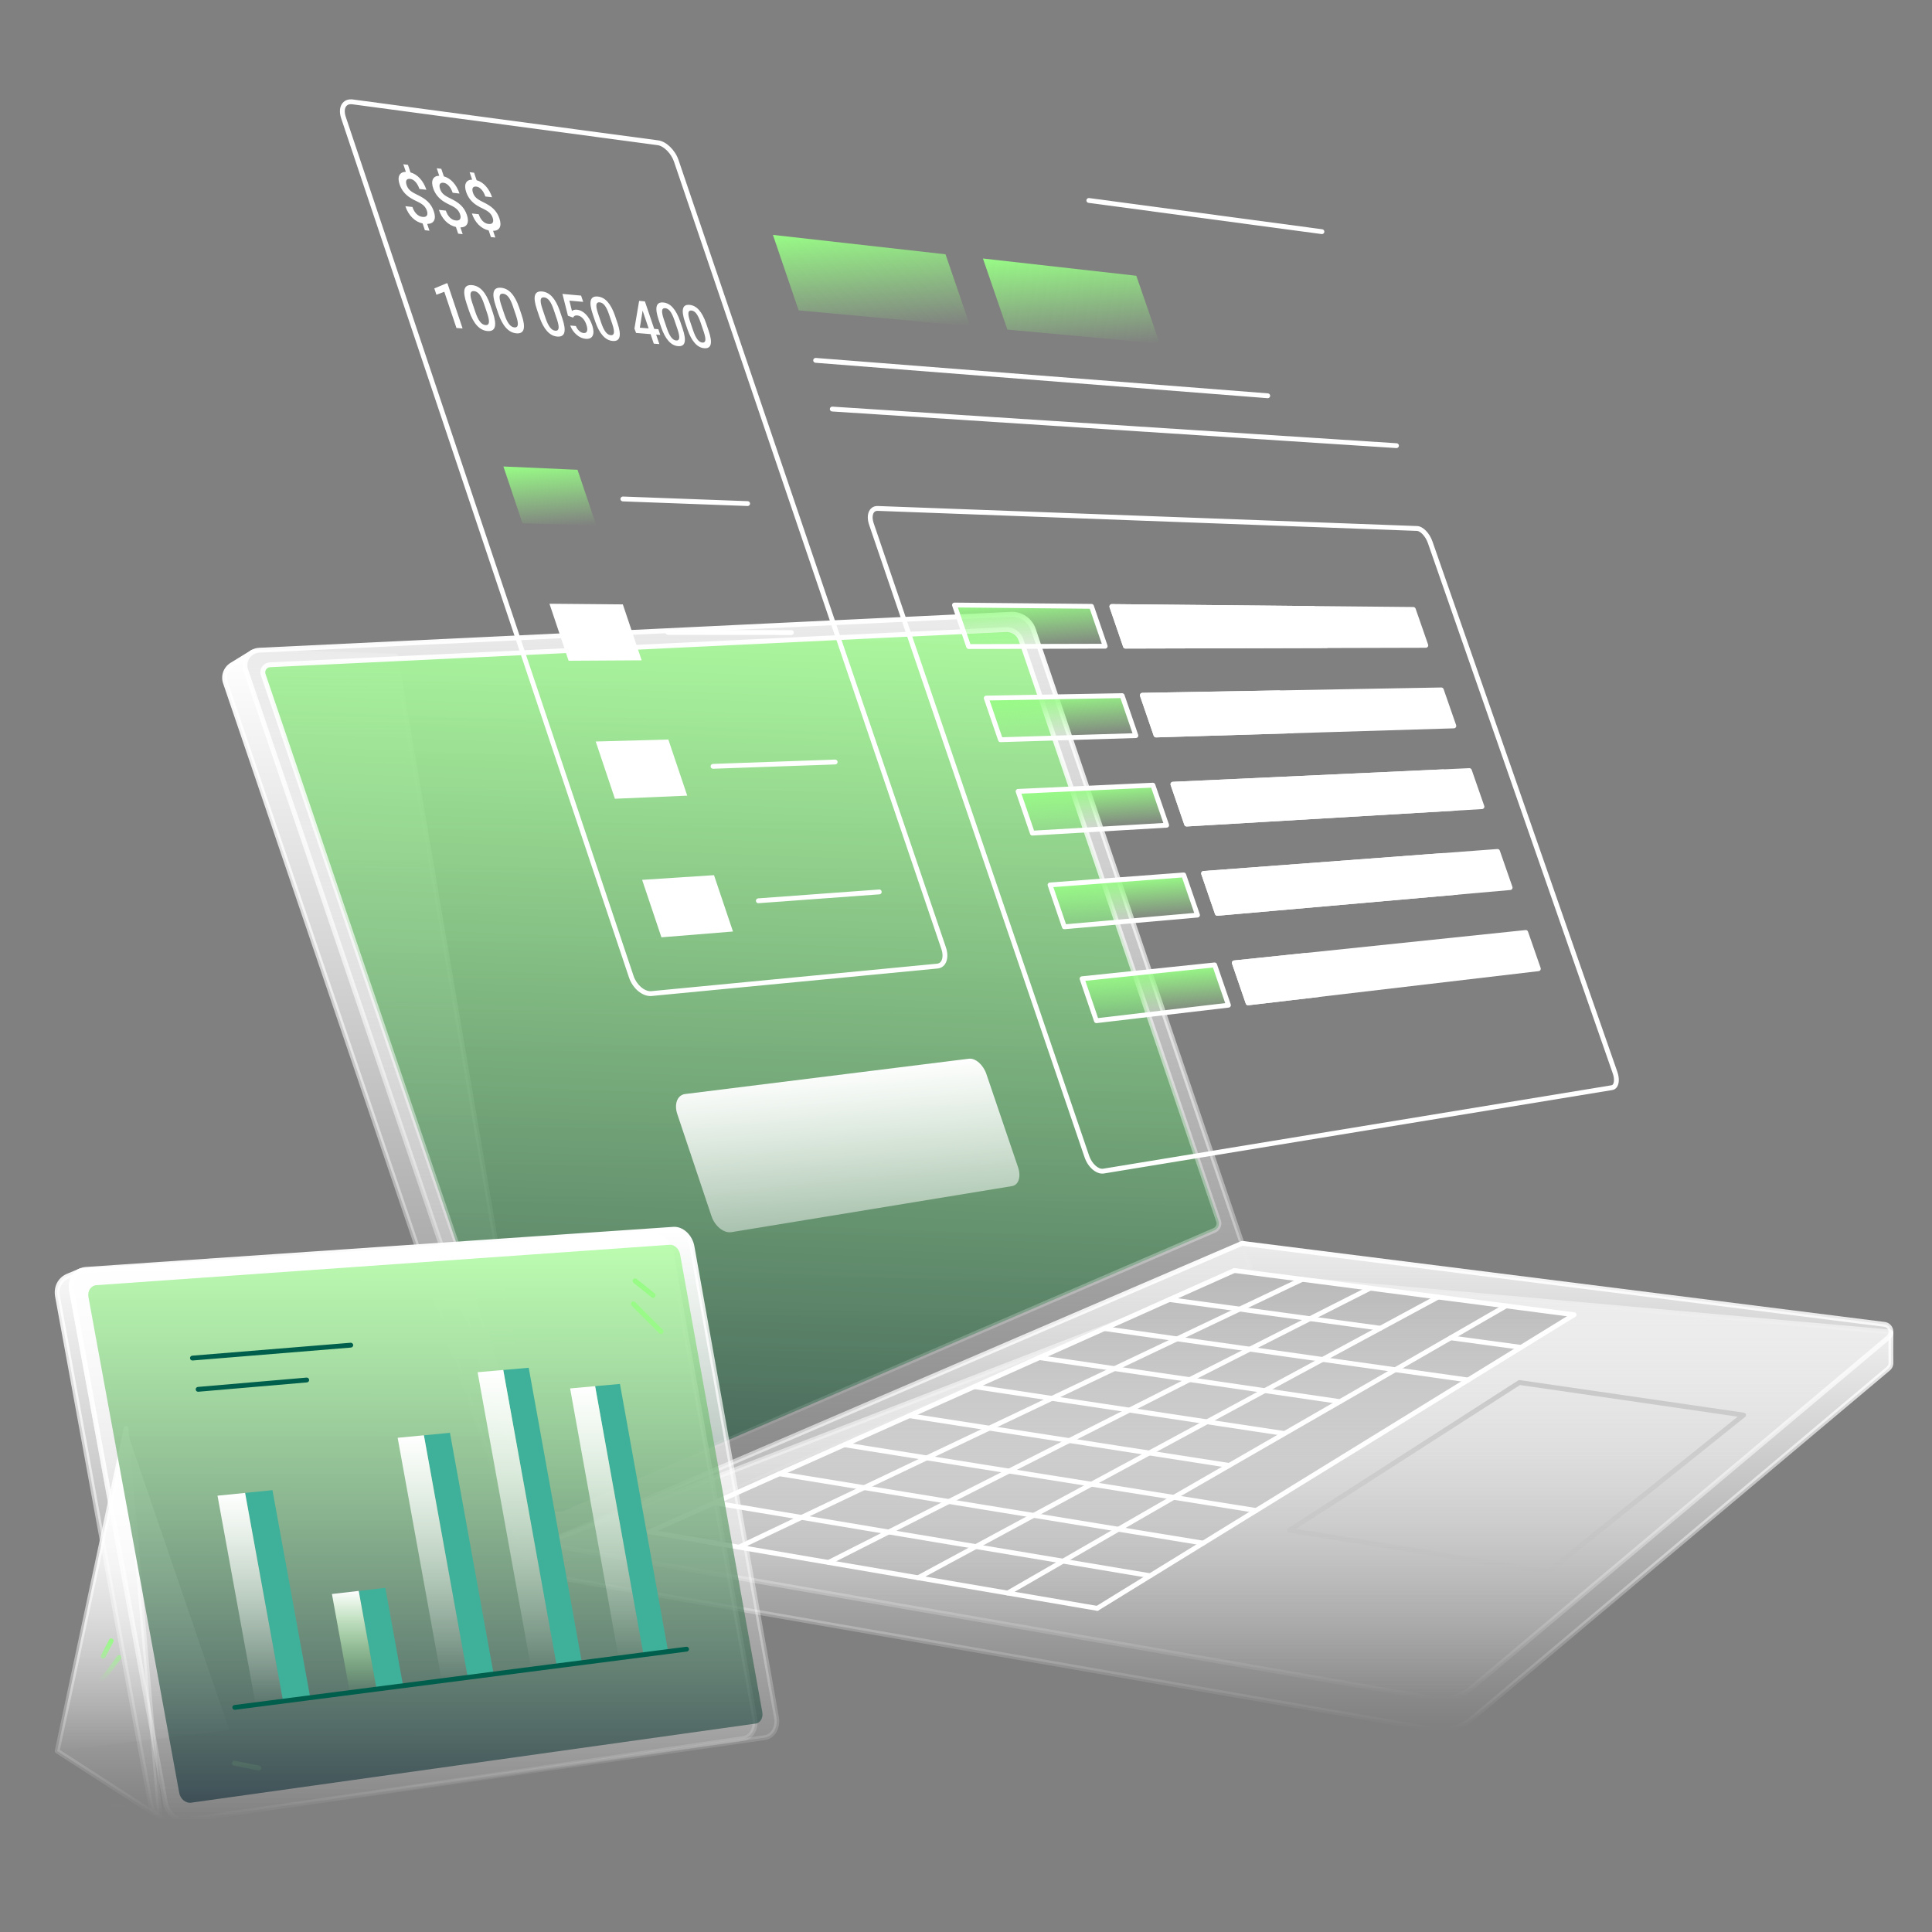 <svg width="500" height="500" viewBox="0 0 500 500" fill="none" xmlns="http://www.w3.org/2000/svg">
<rect x="0" y="0" width="500" height="500" fill="#808080" stroke="none"/>
<g clip-path="url(#clip0_114_2391)">
<path d="M142.863 406.567C141.062 406.663 139.279 406.167 137.784 405.153C136.29 404.14 135.166 402.665 134.584 400.952L58.335 176.67C57.722 174.866 58.498 173 59.975 172.085C60.517 171.748 65.383 168.765 65.383 168.765L102.385 169.757L142.863 406.567Z" fill="url(#paint0_linear_114_2391)"/>
<path d="M142.426 407.205C138.648 407.205 135.224 404.771 133.994 401.155L57.745 176.872C57.411 175.9 57.417 174.843 57.763 173.876C58.109 172.908 58.775 172.088 59.648 171.551C60.191 171.215 65.059 168.23 65.059 168.23C65.16 168.164 65.28 168.132 65.401 168.138L102.403 169.13C102.547 169.134 102.685 169.188 102.795 169.282C102.904 169.377 102.977 169.507 103.001 169.65L143.479 406.46C143.494 406.547 143.49 406.636 143.468 406.722C143.446 406.807 143.406 406.887 143.351 406.956C143.296 407.025 143.227 407.081 143.149 407.122C143.071 407.163 142.985 407.186 142.897 407.191C142.74 407.2 142.583 407.204 142.426 407.204V407.205ZM65.551 169.395C64.712 169.909 60.787 172.317 60.303 172.616C59.671 173.005 59.19 173.599 58.939 174.299C58.689 174.999 58.684 175.764 58.926 176.467L135.175 400.75C136.2 403.763 138.997 405.821 142.125 405.945L101.858 170.369L65.552 169.395H65.551Z" fill="url(#paint1_linear_114_2391)"/>
<path d="M323.532 327.921L142.623 405.857L63.605 173.431C62.77 170.972 64.517 168.396 67.104 168.272L261.634 158.966C262.899 158.906 264.148 159.259 265.195 159.973C266.242 160.687 267.029 161.723 267.438 162.925L323.532 327.921Z" fill="url(#paint2_linear_114_2391)"/>
<path d="M142.623 406.483C142.493 406.482 142.366 406.442 142.26 406.366C142.154 406.29 142.075 406.183 142.032 406.059L63.015 173.633C62.553 172.273 62.749 170.812 63.555 169.624C64.36 168.436 65.643 167.715 67.074 167.647L261.605 158.341C264.459 158.205 267.105 160.006 268.029 162.723L324.123 327.719C324.174 327.868 324.166 328.031 324.102 328.175C324.039 328.32 323.923 328.434 323.778 328.496L142.869 406.432C142.792 406.465 142.708 406.483 142.623 406.483ZM261.91 159.586C261.828 159.586 261.746 159.587 261.664 159.591L67.133 168.898C66.098 168.948 65.17 169.469 64.587 170.328C64.003 171.188 63.861 172.245 64.196 173.229L142.996 405.014L322.755 327.575L266.847 163.127C266.493 162.096 265.827 161.201 264.942 160.566C264.057 159.932 262.997 159.589 261.91 159.586Z" fill="url(#paint3_linear_114_2391)"/>
<path d="M321.367 329.844L140.483 399.563C140.483 399.563 142.729 406.169 143.177 407.286C143.341 407.695 143.535 408.133 144.063 408.225L370.532 447.516C372.389 447.838 374.295 447.751 376.116 447.259C377.936 446.767 379.628 445.883 381.073 444.668L488.677 354.21C488.911 354.018 489.095 353.773 489.216 353.496C489.337 353.219 489.391 352.916 489.372 352.614C489.328 351.845 489.361 346.371 489.369 345.031C489.369 344.951 489.34 344.873 489.285 344.813C489.231 344.754 489.157 344.717 489.077 344.71L321.521 329.82C321.469 329.816 321.415 329.824 321.367 329.845V329.844Z" fill="url(#paint4_linear_114_2391)"/>
<path d="M372.751 448.334C371.971 448.334 371.193 448.267 370.424 448.134L143.956 408.842C143.065 408.688 142.761 407.929 142.597 407.521C142.148 406.401 139.984 400.037 139.893 399.766C139.841 399.613 139.85 399.446 139.918 399.299C139.987 399.152 140.109 399.038 140.26 398.98L321.135 329.264C321.274 329.207 321.429 329.183 321.579 329.197L489.132 344.087C489.627 344.132 489.997 344.54 489.993 345.036C489.983 346.621 489.953 351.85 489.995 352.579C490.019 352.979 489.948 353.378 489.789 353.745C489.629 354.112 489.386 354.436 489.078 354.69L381.474 445.148C379.03 447.206 375.942 448.334 372.751 448.334ZM141.268 399.932C141.823 401.558 143.396 406.156 143.756 407.054C143.921 407.467 144.006 407.58 144.169 407.609L370.637 446.9C372.406 447.209 374.22 447.127 375.954 446.658C377.687 446.19 379.297 445.347 380.671 444.189L488.276 353.731C488.435 353.602 488.56 353.437 488.643 353.249C488.725 353.061 488.761 352.856 488.748 352.652C488.707 351.938 488.729 347.484 488.742 345.309L321.536 330.45L141.268 399.932Z" fill="url(#paint5_linear_114_2391)"/>
<path d="M321.441 321.773L140.483 399.564L370.678 439.502C372.49 439.816 374.349 439.731 376.124 439.251C377.9 438.771 379.55 437.909 380.959 436.724L488.677 346.17C489.98 345.076 489.356 342.95 487.67 342.738L321.441 321.773Z" fill="url(#paint6_linear_114_2391)"/>
<path d="M372.843 440.314C372.088 440.314 371.329 440.25 370.572 440.119L140.378 400.181C140.245 400.158 140.124 400.092 140.032 399.994C139.939 399.896 139.881 399.771 139.866 399.637C139.85 399.503 139.878 399.367 139.945 399.251C140.012 399.134 140.115 399.042 140.239 398.988L321.196 321.197C321.298 321.154 321.41 321.138 321.52 321.152L487.748 342.117C488.246 342.175 488.715 342.38 489.097 342.706C489.478 343.031 489.755 343.463 489.893 343.946C490.039 344.427 490.039 344.941 489.894 345.422C489.749 345.903 489.465 346.331 489.078 346.65L381.359 437.204C378.974 439.213 375.958 440.315 372.842 440.315L372.843 440.314ZM142.665 399.307L370.784 438.885C372.507 439.186 374.274 439.105 375.962 438.649C377.65 438.193 379.219 437.372 380.558 436.245L488.277 345.691C488.478 345.528 488.625 345.308 488.7 345.06C488.774 344.812 488.773 344.547 488.695 344.3C488.627 344.051 488.485 343.827 488.288 343.66C488.091 343.492 487.849 343.387 487.592 343.36L321.531 322.416L142.665 399.308V399.307Z" fill="url(#paint7_linear_114_2391)"/>
<path d="M283.959 416.242L407.352 340.255L319.45 328.805L168.06 396.443L283.959 416.242ZM400.606 407.452C400.573 407.452 400.54 407.449 400.507 407.443L333.605 396.647C333.481 396.626 333.365 396.568 333.274 396.481C333.183 396.393 333.121 396.28 333.095 396.156C333.069 396.032 333.082 395.903 333.13 395.786C333.179 395.67 333.262 395.57 333.368 395.502L392.889 357.265C393.015 357.183 393.166 357.15 393.315 357.173L451.324 365.599C451.444 365.617 451.557 365.669 451.648 365.75C451.739 365.831 451.805 365.937 451.837 366.055C451.869 366.172 451.866 366.297 451.828 366.413C451.79 366.529 451.719 366.631 451.624 366.708L400.997 407.315C400.887 407.403 400.749 407.452 400.608 407.452H400.606ZM335.418 395.671L400.432 406.163L449.719 366.631L393.366 358.445L335.418 395.671H335.418Z" fill="url(#paint8_linear_114_2391)"/>
<path d="M264.227 165.575L315.365 315.995C315.523 316.46 315.5 316.968 315.301 317.417C315.102 317.866 314.741 318.224 314.291 318.418L146.096 390.949C145.603 391.162 145.072 391.27 144.535 391.266C143.999 391.263 143.469 391.149 142.979 390.93C142.488 390.712 142.048 390.394 141.687 389.997C141.325 389.6 141.048 389.132 140.875 388.623L68.124 174.627C68.026 174.341 67.997 174.036 68.037 173.736C68.078 173.436 68.187 173.15 68.356 172.9C68.526 172.65 68.751 172.442 69.015 172.295C69.278 172.147 69.572 172.062 69.873 172.048L260.358 162.935C261.201 162.895 262.034 163.13 262.732 163.607C263.43 164.083 263.954 164.773 264.227 165.575Z" fill="url(#paint9_linear_114_2391)" fill-opacity="0.76"/>
<path d="M144.559 391.891C143.616 391.892 142.697 391.597 141.93 391.047C141.164 390.497 140.588 389.72 140.284 388.825L67.532 174.829C67.269 174.055 67.381 173.223 67.84 172.547C68.299 171.871 69.028 171.461 69.843 171.422L260.327 162.31C262.308 162.202 264.17 163.474 264.817 165.373L315.955 315.793C316.161 316.407 316.129 317.077 315.867 317.669C315.605 318.262 315.13 318.734 314.537 318.993L146.342 391.524C145.778 391.767 145.172 391.892 144.559 391.891ZM260.54 163.557C260.489 163.557 260.438 163.558 260.386 163.56L69.902 172.673C69.484 172.693 69.107 172.904 68.872 173.252C68.636 173.599 68.578 174.027 68.714 174.425L141.465 388.42C141.609 388.848 141.84 389.242 142.144 389.576C142.448 389.91 142.819 390.176 143.231 390.357C143.642 390.543 144.088 390.64 144.538 390.643C144.989 390.646 145.435 390.554 145.849 390.373L314.044 317.842C314.349 317.709 314.593 317.466 314.728 317.161C314.863 316.856 314.879 316.512 314.773 316.196L263.635 165.777C263.412 165.13 262.995 164.569 262.44 164.172C261.886 163.774 261.222 163.56 260.54 163.557Z" fill="url(#paint10_linear_114_2391)"/>
<path d="M283.96 416.868C283.924 416.868 283.889 416.865 283.854 416.859L167.954 397.059C167.871 397.048 167.791 397.02 167.72 396.977C167.648 396.934 167.586 396.876 167.536 396.809C167.487 396.741 167.452 396.664 167.433 396.583C167.413 396.501 167.411 396.417 167.425 396.334C167.439 396.251 167.469 396.173 167.514 396.102C167.559 396.031 167.618 395.971 167.687 395.923C167.756 395.876 167.833 395.843 167.915 395.826C167.997 395.809 168.082 395.809 168.163 395.826L284.064 415.625C284.218 415.652 284.356 415.736 284.451 415.859C284.547 415.983 284.592 416.139 284.579 416.295C284.566 416.451 284.495 416.596 284.381 416.702C284.266 416.808 284.116 416.868 283.96 416.868ZM297.67 408.426C297.635 408.426 297.6 408.423 297.566 408.417L184.777 389.546C184.694 389.534 184.615 389.506 184.544 389.463C184.472 389.42 184.41 389.364 184.36 389.296C184.311 389.229 184.276 389.152 184.256 389.071C184.237 388.99 184.234 388.905 184.248 388.823C184.262 388.74 184.292 388.661 184.336 388.591C184.381 388.52 184.439 388.459 184.508 388.412C184.576 388.364 184.653 388.331 184.735 388.313C184.817 388.296 184.901 388.295 184.983 388.311L297.771 407.183C297.925 407.21 298.063 407.293 298.159 407.417C298.254 407.54 298.3 407.695 298.287 407.851C298.274 408.007 298.204 408.153 298.089 408.259C297.975 408.365 297.825 408.425 297.669 408.426H297.67ZM311.381 399.982C311.347 399.983 311.313 399.98 311.279 399.974L201.6 382.03C201.519 382.017 201.442 381.988 201.372 381.944C201.302 381.901 201.242 381.845 201.194 381.778C201.146 381.711 201.112 381.636 201.093 381.555C201.074 381.475 201.071 381.392 201.084 381.311C201.097 381.23 201.126 381.152 201.17 381.082C201.213 381.012 201.269 380.952 201.336 380.904C201.402 380.856 201.478 380.821 201.557 380.802C201.637 380.783 201.72 380.781 201.801 380.794L311.48 398.738C311.634 398.763 311.773 398.846 311.87 398.97C311.966 399.094 312.013 399.249 312 399.405C311.988 399.562 311.917 399.708 311.802 399.815C311.688 399.921 311.537 399.982 311.381 399.982ZM325.091 391.539C325.058 391.539 325.025 391.537 324.992 391.532L218.425 374.516C218.265 374.486 218.123 374.395 218.029 374.262C217.935 374.128 217.896 373.963 217.922 373.802C217.948 373.641 218.035 373.496 218.165 373.398C218.296 373.301 218.459 373.258 218.621 373.28L325.188 390.295C325.342 390.321 325.481 390.404 325.578 390.527C325.674 390.651 325.721 390.806 325.709 390.962C325.696 391.119 325.626 391.265 325.512 391.371C325.397 391.478 325.247 391.538 325.09 391.539H325.091ZM318.11 379.879C318.078 379.879 318.045 379.876 318.013 379.871L235.248 367.001C235.167 366.988 235.09 366.96 235.02 366.917C234.95 366.874 234.889 366.818 234.84 366.752C234.743 366.618 234.702 366.45 234.728 366.286C234.753 366.122 234.842 365.975 234.976 365.877C235.109 365.779 235.276 365.738 235.44 365.764L318.205 378.634C318.362 378.656 318.505 378.737 318.605 378.861C318.705 378.985 318.754 379.142 318.742 379.301C318.73 379.46 318.658 379.609 318.54 379.716C318.423 379.823 318.269 379.882 318.11 379.879ZM332.157 371.578C332.125 371.579 332.094 371.576 332.063 371.572L252.072 359.486C251.908 359.461 251.761 359.372 251.662 359.238C251.564 359.104 251.523 358.937 251.547 358.773C251.572 358.608 251.661 358.461 251.794 358.362C251.928 358.264 252.094 358.222 252.258 358.247L332.249 370.333C332.405 370.356 332.547 370.437 332.646 370.561C332.744 370.685 332.792 370.841 332.781 370.999C332.769 371.157 332.698 371.304 332.582 371.412C332.467 371.519 332.315 371.579 332.157 371.578ZM346.775 363.364C346.744 363.364 346.714 363.362 346.684 363.357L268.896 351.971C268.732 351.947 268.584 351.858 268.485 351.725C268.386 351.592 268.344 351.425 268.368 351.26C268.392 351.096 268.48 350.948 268.613 350.848C268.746 350.749 268.913 350.707 269.076 350.731L346.865 362.118C347.022 362.139 347.165 362.22 347.264 362.343C347.364 362.467 347.414 362.624 347.402 362.782C347.391 362.941 347.32 363.089 347.203 363.197C347.087 363.305 346.934 363.365 346.776 363.364H346.775ZM379.932 357.768C379.903 357.768 379.874 357.766 379.845 357.762L285.721 344.456C285.56 344.43 285.415 344.341 285.319 344.21C285.222 344.078 285.181 343.913 285.203 343.751C285.226 343.589 285.311 343.442 285.44 343.343C285.57 343.243 285.733 343.198 285.895 343.217L380.018 356.522C380.175 356.544 380.318 356.625 380.418 356.748C380.518 356.871 380.567 357.028 380.556 357.186C380.545 357.344 380.475 357.493 380.359 357.601C380.243 357.709 380.09 357.768 379.932 357.768ZM393.643 349.324C393.614 349.325 393.586 349.323 393.558 349.319L375.355 346.843C375.196 346.814 375.055 346.725 374.96 346.595C374.866 346.464 374.825 346.302 374.846 346.142C374.868 345.982 374.95 345.836 375.076 345.736C375.202 345.635 375.362 345.587 375.522 345.602L393.725 348.077C393.88 348.101 394.02 348.183 394.117 348.305C394.215 348.427 394.264 348.582 394.253 348.738C394.243 348.895 394.174 349.042 394.061 349.15C393.948 349.258 393.799 349.32 393.643 349.324V349.324ZM357.237 344.373C357.209 344.373 357.181 344.371 357.152 344.367L302.545 336.94C302.386 336.912 302.245 336.823 302.151 336.692C302.056 336.562 302.015 336.4 302.037 336.24C302.058 336.08 302.14 335.934 302.266 335.833C302.392 335.733 302.552 335.685 302.712 335.699L357.32 343.126C357.474 343.15 357.614 343.231 357.712 343.353C357.81 343.476 357.858 343.63 357.848 343.787C357.837 343.943 357.769 344.09 357.656 344.198C357.543 344.307 357.394 344.37 357.237 344.373ZM407.353 340.881C407.325 340.881 407.298 340.879 407.271 340.876L319.369 329.426C319.208 329.401 319.064 329.314 318.966 329.183C318.869 329.053 318.826 328.889 318.847 328.727C318.868 328.565 318.951 328.418 319.078 328.317C319.206 328.216 319.368 328.168 319.53 328.185L407.432 339.635C407.588 339.656 407.73 339.737 407.83 339.859C407.93 339.982 407.98 340.137 407.97 340.295C407.96 340.453 407.89 340.601 407.776 340.71C407.661 340.819 407.51 340.88 407.353 340.881Z" fill="white"/>
<path d="M168.059 397.069C167.916 397.069 167.778 397.02 167.666 396.93C167.555 396.84 167.478 396.714 167.448 396.574C167.418 396.434 167.438 396.287 167.502 396.159C167.567 396.032 167.674 395.93 167.805 395.871L319.196 328.233C319.271 328.198 319.352 328.178 319.435 328.174C319.518 328.171 319.601 328.184 319.679 328.213C319.757 328.242 319.828 328.286 319.889 328.343C319.949 328.4 319.998 328.469 320.032 328.545C320.066 328.621 320.084 328.703 320.086 328.787C320.087 328.87 320.072 328.953 320.042 329.03C320.011 329.108 319.966 329.178 319.907 329.238C319.849 329.297 319.78 329.345 319.703 329.377L168.312 397.015C168.232 397.051 168.147 397.069 168.059 397.069ZM191.24 401.028C191.098 401.029 190.96 400.98 190.849 400.892C190.738 400.803 190.661 400.679 190.63 400.54C190.599 400.401 190.615 400.256 190.678 400.128C190.74 400 190.844 399.897 190.972 399.836L336.763 330.529C336.837 330.494 336.917 330.473 336.999 330.469C337.081 330.465 337.163 330.477 337.24 330.505C337.317 330.532 337.388 330.575 337.449 330.63C337.51 330.685 337.559 330.752 337.594 330.826C337.629 330.9 337.65 330.981 337.654 331.063C337.658 331.145 337.646 331.227 337.618 331.304C337.591 331.382 337.548 331.453 337.493 331.514C337.439 331.575 337.372 331.625 337.298 331.66L191.507 400.967C191.423 401.007 191.332 401.028 191.24 401.028V401.028ZM214.42 404.988C214.279 404.989 214.142 404.942 214.032 404.855C213.921 404.767 213.843 404.645 213.811 404.508C213.778 404.371 213.793 404.227 213.852 404.099C213.912 403.971 214.012 403.867 214.138 403.804L354.33 332.826C354.478 332.751 354.649 332.739 354.806 332.79C354.964 332.842 355.094 332.955 355.168 333.103C355.243 333.251 355.256 333.423 355.204 333.581C355.152 333.738 355.04 333.869 354.892 333.944L214.7 404.922C214.613 404.966 214.517 404.989 214.42 404.989V404.988ZM237.599 408.949C237.46 408.949 237.325 408.903 237.215 408.817C237.105 408.732 237.027 408.612 236.993 408.476C236.959 408.341 236.971 408.198 237.027 408.07C237.083 407.943 237.18 407.837 237.303 407.771L371.895 335.124C371.967 335.085 372.046 335.061 372.128 335.052C372.209 335.044 372.292 335.052 372.37 335.076C372.449 335.099 372.522 335.138 372.585 335.19C372.649 335.242 372.702 335.306 372.741 335.379C372.779 335.451 372.804 335.53 372.812 335.612C372.82 335.694 372.812 335.777 372.789 335.855C372.765 335.934 372.726 336.007 372.675 336.071C372.623 336.135 372.559 336.188 372.487 336.227L237.895 408.874C237.804 408.923 237.702 408.949 237.599 408.948V408.949ZM260.779 412.908C260.642 412.908 260.508 412.863 260.399 412.779C260.29 412.695 260.212 412.577 260.176 412.444C260.141 412.311 260.15 412.169 260.203 412.042C260.256 411.915 260.349 411.808 260.468 411.74L389.461 337.422C389.604 337.339 389.775 337.317 389.934 337.361C390.094 337.404 390.23 337.509 390.313 337.653C390.395 337.797 390.417 337.968 390.374 338.129C390.331 338.289 390.226 338.425 390.082 338.508L261.089 412.826C260.995 412.88 260.888 412.909 260.779 412.909V412.908ZM283.96 416.868C283.824 416.868 283.692 416.823 283.584 416.741C283.476 416.658 283.398 416.543 283.361 416.412C283.324 416.281 283.33 416.142 283.38 416.015C283.429 415.888 283.517 415.781 283.633 415.709L407.025 339.722C407.167 339.635 407.336 339.608 407.497 339.646C407.658 339.685 407.798 339.786 407.884 339.928C407.971 340.069 407.998 340.24 407.959 340.401C407.921 340.563 407.82 340.702 407.679 340.789L284.286 416.776C284.188 416.837 284.075 416.869 283.96 416.869V416.868Z" fill="white"/>
</g>
<g clip-path="url(#clip1_114_2391)">
<path d="M41.392 470.325L14.793 453.167L32.625 369.724L41.392 470.325Z" fill="url(#paint11_linear_114_2391)"/>
<path d="M41.392 470.951C41.479 470.951 41.565 470.933 41.644 470.898C41.724 470.863 41.795 470.812 41.854 470.748C41.913 470.684 41.957 470.608 41.985 470.526C42.013 470.444 42.024 470.357 42.016 470.27L33.25 369.669C33.237 369.52 33.171 369.38 33.063 369.275C32.956 369.169 32.814 369.107 32.664 369.097C32.514 369.088 32.366 369.133 32.246 369.224C32.127 369.315 32.044 369.446 32.013 369.593L14.181 453.035C14.155 453.16 14.167 453.289 14.216 453.407C14.264 453.524 14.348 453.624 14.455 453.693L41.052 470.851C41.153 470.916 41.272 470.951 41.392 470.951ZM32.364 373.944L40.657 469.104L15.497 452.873L32.364 373.944Z" fill="url(#paint12_linear_114_2391)"/>
<path d="M14.793 453.167L59.34 447.747L32.625 369.724L14.793 453.167Z" fill="url(#paint13_linear_114_2391)"/>
<path d="M48.315 471.039L192.344 449.932C194.463 449.631 195.803 447.294 195.339 444.713L173.712 324.218C173.245 321.621 171.126 319.635 168.972 319.782L20.837 328.87C20.837 328.87 17.781 330.134 17.451 330.285C15.594 331.136 14.451 333.09 14.889 335.483L38.902 466.558C39.372 469.128 41.459 471.01 43.721 471.039C43.931 471.041 48.315 471.039 48.315 471.039Z" fill="url(#paint14_linear_114_2391)"/>
<path d="M45.027 471.667L48.316 471.666C48.346 471.666 48.376 471.664 48.406 471.659L192.435 450.553C193.482 450.403 194.425 449.819 195.085 448.906C195.921 447.749 196.239 446.18 195.955 444.602L174.328 324.108C173.808 321.21 171.396 318.981 168.928 319.159L20.797 328.246C20.728 328.25 20.66 328.266 20.596 328.292C20.471 328.344 17.525 329.562 17.188 329.717C14.949 330.743 13.805 333.05 14.271 335.597L38.284 466.672C38.799 469.487 41.133 471.634 43.712 471.667L45.026 471.667L45.027 471.667ZM48.269 470.413C47.804 470.413 43.924 470.415 43.727 470.413C41.737 470.388 39.927 468.683 39.517 466.446L15.505 335.371C15.139 333.377 15.985 331.647 17.711 330.855C18.798 330.394 19.888 329.939 20.98 329.49L169.01 320.408C170.865 320.286 172.684 322.041 173.095 324.328L194.721 444.823C194.945 446.068 194.707 447.288 194.068 448.172C193.603 448.816 192.975 449.21 192.254 449.312L48.269 470.413Z" fill="url(#paint15_linear_114_2391)"/>
<path d="M48.315 470.998L197.92 449.702C200.063 449.398 201.416 447.035 200.947 444.426L179.084 322.618C178.613 319.993 176.47 317.985 174.293 318.134L22.228 328.517C19.666 328.693 18.008 331.149 18.531 334.006L42.806 466.51C43.326 469.347 45.794 471.357 48.315 470.998Z" fill="url(#paint16_linear_114_2391)"/>
<path d="M47.734 471.665C47.957 471.665 48.18 471.649 48.403 471.617L198.008 450.322C199.069 450.171 200.019 449.581 200.685 448.66C201.53 447.492 201.851 445.908 201.565 444.315L179.701 322.507C179.176 319.581 176.741 317.345 174.251 317.509L22.186 327.892C21.544 327.932 20.919 328.109 20.351 328.411C19.784 328.712 19.287 329.132 18.895 329.641C17.97 330.832 17.612 332.464 17.916 334.118L42.191 466.622C42.724 469.534 45.132 471.666 47.735 471.666L47.734 471.665ZM48.227 470.377C46.037 470.687 43.881 468.903 43.422 466.396L19.147 333.892C18.908 332.588 19.177 331.318 19.884 330.41C20.168 330.04 20.528 329.736 20.939 329.517C21.351 329.299 21.805 329.171 22.27 329.142L174.336 318.759C176.189 318.64 178.052 320.412 178.468 322.728L200.331 444.535C200.557 445.796 200.316 447.032 199.669 447.926C199.198 448.578 198.562 448.978 197.831 449.082L48.227 470.378V470.377Z" fill="url(#paint17_linear_114_2391)"/>
<path d="M46.436 471.465C46.585 471.464 46.73 471.41 46.843 471.313C46.956 471.215 47.031 471.081 47.053 470.933C47.076 470.785 47.045 470.634 46.966 470.508C46.887 470.381 46.766 470.286 46.623 470.241C45.013 469.736 43.757 468.227 43.421 466.396L19.146 333.892C18.803 332.022 19.49 330.314 20.895 329.539C20.967 329.5 21.031 329.446 21.082 329.382C21.134 329.318 21.172 329.244 21.195 329.165C21.218 329.086 21.225 329.003 21.216 328.921C21.207 328.84 21.181 328.76 21.142 328.688C21.102 328.616 21.049 328.553 20.984 328.501C20.92 328.45 20.846 328.412 20.767 328.389C20.688 328.366 20.605 328.359 20.523 328.368C20.442 328.377 20.363 328.402 20.291 328.442C18.405 329.481 17.472 331.708 17.913 334.118L42.188 466.622C42.605 468.903 44.2 470.792 46.247 471.435C46.308 471.455 46.372 471.465 46.436 471.465Z" fill="url(#paint18_linear_114_2391)"/>
<path d="M49.488 466.533L195.567 446.062C196.78 445.892 197.548 444.558 197.282 443.081L176.022 324.679C175.755 323.195 174.542 322.061 173.311 322.148L24.973 332.598C23.531 332.7 22.598 334.087 22.893 335.696L46.386 463.998C46.679 465.598 48.069 466.733 49.489 466.534L49.488 466.533Z" fill="url(#paint19_linear_114_2391)" fill-opacity="0.65"/>
</g>
<g clip-path="url(#clip2_114_2391)">
<path d="M166.533 428.24L172.907 427.418L160.443 358.16L154.016 358.74L166.533 428.24Z" fill="#3FB19A"/>
<path d="M160.115 429.067L166.533 428.24L154.016 358.74L147.543 359.323L160.115 429.067Z" fill="url(#paint20_linear_114_2391)"/>
<path d="M144.075 431.135L150.605 430.293L136.833 353.979L130.241 354.551L144.075 431.135Z" fill="#3FB19A"/>
<path d="M137.496 431.982L144.074 431.135L130.241 354.551L123.602 355.127L137.496 431.982Z" fill="url(#paint21_linear_114_2391)"/>
<path d="M121.055 434.102L127.75 433.239L116.45 370.813L109.705 371.453L121.055 434.102Z" fill="#3FB19A"/>
<path d="M114.312 434.971L121.055 434.102L109.705 371.453L102.911 372.097L114.312 434.971Z" fill="url(#paint22_linear_114_2391)"/>
<path d="M97.455 437.143L104.319 436.259L99.722 410.935L92.836 411.728L97.455 437.143Z" fill="#3FB19A"/>
<path d="M90.54 438.034L97.455 437.143L92.836 411.728L85.901 412.526L90.54 438.034Z" fill="url(#paint23_linear_114_2391)"/>
<path d="M73.252 440.263L80.293 439.356L70.512 385.653L63.427 386.364L73.252 440.263Z" fill="#3FB19A"/>
<path d="M66.159 441.177L73.252 440.263L63.427 386.364L56.288 387.079L66.159 441.177Z" fill="url(#paint24_linear_114_2391)"/>
<path d="M49.791 352.096C49.808 352.096 49.825 352.096 49.843 352.094L90.831 348.749C90.996 348.735 91.15 348.657 91.257 348.53C91.365 348.404 91.417 348.24 91.404 348.074C91.389 347.909 91.31 347.757 91.184 347.65C91.058 347.543 90.895 347.489 90.73 347.502L49.741 350.847C49.582 350.863 49.436 350.939 49.331 351.059C49.227 351.18 49.172 351.335 49.178 351.495C49.185 351.654 49.252 351.805 49.365 351.917C49.479 352.028 49.632 352.092 49.791 352.096ZM51.266 360.183C51.284 360.183 51.302 360.183 51.321 360.181L79.433 357.768C79.598 357.754 79.751 357.674 79.858 357.548C79.964 357.421 80.016 357.257 80.002 357.091C79.988 356.926 79.909 356.774 79.782 356.667C79.655 356.56 79.491 356.508 79.326 356.522L51.214 358.935C51.054 358.949 50.905 359.025 50.8 359.146C50.694 359.266 50.638 359.423 50.645 359.584C50.652 359.745 50.72 359.896 50.836 360.008C50.952 360.12 51.106 360.182 51.266 360.183ZM60.748 442.5C60.775 442.5 60.802 442.498 60.829 442.495L177.788 427.42C177.948 427.394 178.092 427.307 178.189 427.177C178.286 427.047 178.329 426.884 178.308 426.723C178.288 426.562 178.205 426.415 178.078 426.314C177.952 426.212 177.79 426.164 177.629 426.18L60.67 441.255C60.513 441.277 60.371 441.357 60.271 441.479C60.171 441.601 60.121 441.757 60.131 441.914C60.141 442.072 60.21 442.22 60.325 442.329C60.44 442.437 60.59 442.498 60.748 442.5Z" fill="#005E4C"/>
</g>
<g clip-path="url(#clip3_114_2391)">
<path d="M168.559 257.768C166.264 257.923 163.742 255.84 162.783 252.975L88.299 30.638C87.763 29.038 87.893 27.59 88.656 26.664C89.268 25.923 90.214 25.596 91.325 25.745L170.364 36.327C172.427 36.603 174.727 38.833 175.6 41.403L244.814 245.21C245.361 246.819 245.284 248.405 244.61 249.45C244.399 249.786 244.114 250.068 243.777 250.275C243.44 250.482 243.059 250.609 242.665 250.645L168.659 257.759L168.559 257.768ZM90.664 26.969C90.295 26.994 89.905 27.118 89.621 27.462C89.147 28.038 89.096 29.076 89.485 30.241L163.969 252.577C164.739 254.875 166.83 256.662 168.539 256.513L242.545 249.399C242.976 249.357 243.317 249.147 243.559 248.772C244.021 248.056 244.048 246.846 243.63 245.614L174.415 41.806C173.707 39.721 171.776 37.781 170.198 37.569L91.159 26.987C90.995 26.965 90.829 26.958 90.664 26.968L90.664 26.969Z" fill="white"/>
<path d="M261.932 306.96L189.297 318.881C187.323 319.205 185.006 317.345 184.128 314.725L175.279 288.309C174.404 285.697 175.319 283.38 177.313 283.132L250.743 273.997C252.434 273.786 254.458 275.554 255.27 277.943L263.481 302.122C264.296 304.519 263.604 306.684 261.932 306.959L261.932 306.96Z" fill="url(#paint25_linear_114_2391)"/>
<path d="M285.457 303.723C283.61 303.847 281.552 302.05 280.683 299.501L224.935 135.843C224.394 134.258 224.481 132.815 225.172 131.885C225.639 131.255 226.352 130.924 227.18 130.956L366.772 136.143C368.249 136.198 369.949 137.92 370.725 140.148L418.564 277.383C419.084 278.876 419.075 280.306 418.54 281.206C418.245 281.704 417.808 282.013 417.278 282.1L285.705 303.693C285.623 303.706 285.541 303.716 285.458 303.722L285.457 303.723ZM226.974 132.211C226.635 132.234 226.367 132.375 226.175 132.633C225.746 133.209 225.725 134.284 226.119 135.439L281.867 299.096C282.559 301.128 284.221 302.668 285.501 302.458L417.074 280.864C417.175 280.848 417.326 280.799 417.464 280.566C417.72 280.134 417.852 279.149 417.38 277.796L369.542 140.561C368.905 138.734 367.546 137.427 366.725 137.396L227.133 132.209C227.08 132.207 227.026 132.208 226.973 132.212L226.974 132.211Z" fill="white"/>
<path d="M251.078 84.414L206.686 80.328L200.03 60.789L244.697 65.812L251.078 84.414Z" fill="url(#paint26_linear_114_2391)"/>
<path d="M300.147 88.93L260.703 85.299L254.382 66.901L294.076 71.366L300.147 88.93Z" fill="url(#paint27_linear_114_2391)"/>
<path d="M328.134 103.053C328.104 103.055 328.073 103.055 328.042 103.052L211.042 93.885C210.96 93.879 210.879 93.858 210.805 93.82C210.731 93.784 210.665 93.732 210.611 93.669C210.557 93.607 210.516 93.534 210.49 93.455C210.465 93.377 210.455 93.294 210.461 93.211C210.468 93.129 210.49 93.048 210.528 92.975C210.566 92.901 210.618 92.835 210.681 92.782C210.744 92.728 210.817 92.688 210.896 92.663C210.975 92.638 211.058 92.629 211.14 92.636L328.14 101.804C328.298 101.816 328.445 101.888 328.551 102.004C328.658 102.12 328.717 102.273 328.717 102.431C328.716 102.589 328.655 102.741 328.547 102.856C328.439 102.972 328.292 103.042 328.134 103.053ZM342.152 60.579C342.11 60.582 342.068 60.58 342.026 60.575L281.701 52.498C281.619 52.487 281.541 52.461 281.47 52.419C281.399 52.378 281.337 52.323 281.287 52.258C281.237 52.192 281.201 52.118 281.179 52.038C281.158 51.959 281.153 51.876 281.164 51.795C281.175 51.713 281.202 51.635 281.243 51.563C281.284 51.492 281.339 51.43 281.404 51.38C281.47 51.33 281.544 51.294 281.623 51.273C281.703 51.252 281.785 51.246 281.867 51.257L342.192 59.334C342.347 59.352 342.49 59.429 342.592 59.547C342.694 59.666 342.748 59.819 342.743 59.975C342.738 60.132 342.674 60.281 342.565 60.393C342.455 60.505 342.308 60.571 342.152 60.58L342.152 60.579ZM361.458 115.964C361.43 115.965 361.403 115.966 361.375 115.964L215.343 106.487C215.178 106.476 215.024 106.399 214.915 106.275C214.806 106.15 214.75 105.987 214.761 105.822C214.771 105.656 214.847 105.502 214.971 105.392C215.096 105.282 215.258 105.227 215.423 105.237L361.455 114.714C361.613 114.725 361.761 114.795 361.869 114.911C361.977 115.027 362.037 115.179 362.037 115.338C362.038 115.496 361.978 115.649 361.87 115.765C361.763 115.881 361.615 115.952 361.457 115.964L361.458 115.964Z" fill="white"/>
<path d="M368.999 167.016L291.268 167.221L287.746 156.972L365.763 157.72L368.999 167.016Z" fill="white"/>
<path d="M369.042 167.64L369.002 167.642L291.272 167.848C291.141 167.848 291.014 167.808 290.907 167.732C290.801 167.656 290.721 167.549 290.678 167.425L287.156 157.176C287.09 156.984 287.121 156.77 287.239 156.606C287.358 156.441 287.553 156.346 287.753 156.346L365.77 157.094C365.899 157.095 366.024 157.136 366.129 157.211C366.234 157.286 366.313 157.392 366.355 157.514L369.591 166.81C369.622 166.901 369.633 166.998 369.621 167.094C369.609 167.189 369.575 167.281 369.522 167.361C369.468 167.442 369.397 167.509 369.314 167.557C369.231 167.606 369.138 167.634 369.042 167.64ZM291.716 166.593L368.12 166.392L365.318 158.341L288.626 157.607L291.715 166.593L291.716 166.593Z" fill="white"/>
<path d="M286.019 167.234L250.687 167.328L247.019 156.581L282.478 156.921L286.019 167.234Z" fill="url(#paint28_linear_114_2391)"/>
<path d="M286.062 167.86L286.022 167.862L250.691 167.955C250.56 167.956 250.432 167.915 250.326 167.839C250.219 167.763 250.139 167.656 250.097 167.532L246.427 156.785C246.395 156.69 246.386 156.589 246.4 156.49C246.415 156.391 246.453 156.297 246.512 156.216C246.569 156.134 246.646 156.067 246.736 156.021C246.825 155.976 246.925 155.954 247.025 155.956L282.484 156.296C282.613 156.298 282.739 156.339 282.844 156.415C282.949 156.49 283.028 156.596 283.07 156.719L286.612 167.032C286.643 167.123 286.653 167.22 286.641 167.315C286.629 167.411 286.594 167.502 286.541 167.582C286.488 167.662 286.417 167.729 286.334 167.777C286.251 167.826 286.158 167.854 286.062 167.86ZM251.135 166.701L285.144 166.611L282.03 157.543L247.897 157.216L251.135 166.701ZM343.336 167.083L291.269 167.221L287.746 156.972L340.005 157.473L343.336 167.083Z" fill="white"/>
<path d="M343.379 167.708L343.339 167.71L291.271 167.847C291.14 167.847 291.013 167.807 290.906 167.731C290.8 167.655 290.72 167.548 290.677 167.424L287.155 157.175C287.089 156.983 287.12 156.77 287.238 156.605C287.357 156.441 287.552 156.34 287.752 156.345L340.01 156.846C340.139 156.847 340.265 156.889 340.37 156.964C340.474 157.039 340.553 157.145 340.596 157.267L343.927 166.878C343.959 166.969 343.969 167.066 343.957 167.162C343.945 167.257 343.911 167.349 343.858 167.429C343.805 167.51 343.734 167.577 343.65 167.625C343.567 167.673 343.474 167.702 343.378 167.708L343.379 167.708ZM291.715 166.593L342.457 166.459L339.558 158.095L288.626 157.607L291.715 166.593Z" fill="white"/>
<path d="M376.255 187.866L299.171 190.213L295.64 179.937L373.013 178.548L376.255 187.866Z" fill="white"/>
<path d="M376.297 188.491L376.274 188.492L299.19 190.839C299.056 190.843 298.925 190.804 298.815 190.728C298.705 190.652 298.623 190.543 298.579 190.417L295.047 180.141C295.015 180.048 295.006 179.948 295.02 179.85C295.033 179.752 295.07 179.659 295.126 179.577C295.184 179.497 295.259 179.432 295.346 179.385C295.433 179.339 295.529 179.314 295.628 179.311L373 177.921C373.132 177.919 373.262 177.958 373.37 178.034C373.478 178.109 373.559 178.217 373.602 178.342L376.845 187.66C376.877 187.751 376.887 187.848 376.875 187.944C376.863 188.039 376.829 188.131 376.776 188.211C376.723 188.291 376.652 188.358 376.569 188.407C376.486 188.455 376.393 188.484 376.297 188.491ZM299.612 189.572L375.384 187.266L372.571 179.183L296.511 180.549L299.612 189.572Z" fill="white"/>
<path d="M293.964 190.371L258.919 191.438L255.24 180.662L290.414 180.031L293.964 190.371Z" fill="url(#paint29_linear_114_2391)"/>
<path d="M294.007 190.996L293.984 190.998L258.939 192.064C258.805 192.068 258.674 192.03 258.564 191.953C258.454 191.877 258.371 191.768 258.328 191.641L254.649 180.866C254.584 180.676 254.614 180.467 254.728 180.303C254.843 180.139 255.032 180.046 255.23 180.036L290.403 179.404C290.535 179.402 290.665 179.442 290.773 179.518C290.882 179.594 290.963 179.702 291.006 179.827L294.557 190.168C294.588 190.259 294.598 190.356 294.586 190.451C294.574 190.546 294.54 190.638 294.487 190.718C294.434 190.798 294.363 190.864 294.28 190.913C294.197 190.961 294.104 190.99 294.008 190.996L294.007 190.996ZM259.363 190.798L293.097 189.771L289.971 180.666L256.111 181.274L259.364 190.798L259.363 190.798ZM334.428 189.139L299.17 190.213L295.639 179.937L331.027 179.302L334.428 189.139Z" fill="white"/>
<path d="M334.47 189.764L334.447 189.766L299.19 190.839C299.056 190.843 298.925 190.804 298.815 190.728C298.705 190.652 298.623 190.543 298.579 190.417L295.047 180.141C295.015 180.048 295.006 179.948 295.02 179.85C295.033 179.752 295.07 179.659 295.126 179.577C295.184 179.497 295.259 179.432 295.346 179.385C295.433 179.339 295.529 179.314 295.628 179.311L331.016 178.675C331.148 178.673 331.277 178.712 331.386 178.788C331.494 178.864 331.575 178.972 331.619 179.097L335.019 188.934C335.05 189.025 335.061 189.122 335.049 189.218C335.037 189.313 335.003 189.405 334.95 189.485C334.897 189.565 334.826 189.632 334.743 189.681C334.659 189.729 334.566 189.758 334.47 189.764ZM299.612 189.572L333.559 188.539L330.585 179.936L296.511 180.548L299.612 189.572Z" fill="white"/>
<path d="M383.527 208.764L307.093 213.263L303.552 202.961L380.277 199.425L383.527 208.764Z" fill="white"/>
<path d="M383.57 209.389L383.565 209.39L307.131 213.889C306.994 213.897 306.859 213.86 306.746 213.784C306.632 213.708 306.546 213.597 306.502 213.468L302.962 203.166C302.897 202.979 302.925 202.773 303.036 202.61C303.147 202.447 303.325 202.345 303.524 202.336L380.25 198.8C380.526 198.787 380.779 198.957 380.869 199.22L384.119 208.559C384.151 208.65 384.162 208.748 384.15 208.843C384.139 208.939 384.105 209.031 384.052 209.111C383.999 209.192 383.927 209.259 383.844 209.307C383.761 209.356 383.667 209.384 383.571 209.39L383.57 209.389ZM307.53 212.611L382.664 208.188L379.841 200.073L304.417 203.55L307.531 212.611L307.53 212.611Z" fill="white"/>
<path d="M301.93 213.567L267.174 215.613L263.485 204.809L298.37 203.2L301.93 213.567Z" fill="url(#paint30_linear_114_2391)"/>
<path d="M301.972 214.192L301.967 214.192L267.211 216.238C267.074 216.246 266.939 216.209 266.825 216.133C266.712 216.056 266.626 215.945 266.582 215.815L262.892 205.01C262.861 204.918 262.852 204.82 262.865 204.724C262.878 204.628 262.913 204.536 262.968 204.456C263.022 204.376 263.095 204.309 263.179 204.262C263.264 204.214 263.358 204.187 263.455 204.182L298.34 202.573C298.475 202.567 298.609 202.605 298.721 202.681C298.833 202.758 298.917 202.868 298.961 202.996L302.52 213.363C302.552 213.454 302.562 213.551 302.55 213.646C302.538 213.742 302.504 213.833 302.451 213.913C302.397 213.994 302.326 214.06 302.243 214.109C302.16 214.157 302.067 214.185 301.971 214.192L301.972 214.192ZM267.612 214.959L301.07 212.99L297.93 203.848L264.346 205.396L267.611 214.959L267.612 214.959ZM376.753 209.163L307.093 213.263L303.552 202.961L373.477 199.738L376.753 209.163Z" fill="white"/>
<path d="M376.796 209.788L376.791 209.788L307.13 213.888C306.993 213.896 306.858 213.86 306.745 213.783C306.631 213.707 306.545 213.596 306.501 213.467L302.961 203.165C302.896 202.978 302.924 202.773 303.035 202.609C303.146 202.446 303.324 202.344 303.523 202.335L373.449 199.112C373.583 199.106 373.716 199.144 373.828 199.219C373.94 199.295 374.024 199.405 374.068 199.532L377.344 208.957C377.376 209.048 377.387 209.145 377.375 209.241C377.363 209.337 377.329 209.428 377.276 209.509C377.223 209.589 377.152 209.656 377.069 209.705C376.985 209.753 376.892 209.781 376.796 209.788ZM307.53 212.61L375.89 208.586L373.039 200.385L304.415 203.549L307.529 212.611L307.53 212.61Z" fill="white"/>
<path d="M390.817 229.711L315.035 236.373L311.485 226.044L387.56 220.35L390.817 229.711Z" fill="white"/>
<path d="M315.078 236.998C314.94 237.007 314.804 236.971 314.69 236.895C314.575 236.819 314.489 236.707 314.444 236.577L310.894 226.249C310.863 226.159 310.853 226.062 310.865 225.967C310.877 225.872 310.911 225.781 310.963 225.701C311.016 225.621 311.086 225.554 311.169 225.505C311.251 225.457 311.344 225.428 311.44 225.421L387.514 219.726L387.518 219.726C387.655 219.717 387.791 219.753 387.905 219.829C388.019 219.904 388.106 220.016 388.151 220.145L391.408 229.506C391.44 229.596 391.451 229.692 391.439 229.787C391.428 229.882 391.395 229.972 391.344 230.053C391.292 230.133 391.223 230.2 391.141 230.249C391.059 230.298 390.967 230.328 390.872 230.336L315.09 236.997L315.078 236.998ZM312.341 226.609L315.468 235.706L389.962 229.158L387.127 221.011L312.341 226.609Z" fill="white"/>
<path d="M309.916 236.823L275.45 239.852L271.751 229.018L306.347 226.429L309.916 236.823Z" fill="url(#paint31_linear_114_2391)"/>
<path d="M275.492 240.478C275.355 240.487 275.218 240.45 275.104 240.374C274.989 240.298 274.902 240.186 274.858 240.055L271.159 229.222C271.128 229.131 271.118 229.035 271.13 228.94C271.142 228.845 271.176 228.754 271.229 228.674C271.281 228.594 271.351 228.528 271.434 228.479C271.516 228.431 271.609 228.402 271.704 228.395L306.299 225.805L306.304 225.805C306.441 225.796 306.577 225.832 306.692 225.908C306.806 225.985 306.893 226.097 306.937 226.227L310.506 236.62C310.537 236.71 310.547 236.806 310.535 236.9C310.523 236.995 310.49 237.085 310.438 237.165C310.387 237.245 310.318 237.311 310.237 237.361C310.155 237.41 310.064 237.44 309.97 237.449L275.504 240.479L275.492 240.479L275.492 240.478ZM272.605 229.584L275.883 239.186L309.063 236.268L305.911 227.09L272.604 229.584L272.605 229.584ZM376.889 230.935L315.035 236.373L311.485 226.044L373.577 221.397L376.889 230.935Z" fill="white"/>
<path d="M315.078 236.998C314.941 237.007 314.804 236.971 314.69 236.895C314.575 236.819 314.489 236.707 314.444 236.577L310.895 226.249C310.863 226.158 310.853 226.062 310.865 225.967C310.877 225.872 310.91 225.78 310.963 225.7C311.016 225.62 311.086 225.554 311.169 225.505C311.252 225.457 311.344 225.428 311.44 225.421L373.531 220.773C373.668 220.764 373.805 220.8 373.92 220.875C374.035 220.951 374.123 221.062 374.169 221.192L377.481 230.731C377.513 230.821 377.523 230.917 377.512 231.011C377.501 231.106 377.468 231.197 377.416 231.277C377.364 231.357 377.295 231.424 377.213 231.473C377.132 231.522 377.04 231.552 376.945 231.56L315.091 236.998L315.079 236.999L315.078 236.998ZM312.341 226.609L315.468 235.706L376.034 230.382L373.144 222.057L312.341 226.609Z" fill="white"/>
<path d="M398.124 250.707L322.998 259.541L319.439 249.187L394.858 241.324L398.124 250.707Z" fill="white"/>
<path d="M323.041 260.167C322.904 260.176 322.767 260.14 322.653 260.064C322.538 259.988 322.452 259.876 322.407 259.746L318.848 249.391C318.817 249.302 318.807 249.207 318.818 249.113C318.829 249.02 318.861 248.93 318.912 248.85C318.963 248.771 319.031 248.704 319.111 248.654C319.191 248.605 319.281 248.574 319.375 248.564L394.794 240.701C395.101 240.658 395.354 240.844 395.45 241.118L398.715 250.501C398.746 250.589 398.757 250.684 398.747 250.777C398.736 250.87 398.705 250.96 398.655 251.04C398.606 251.119 398.539 251.186 398.459 251.236C398.38 251.287 398.291 251.318 398.198 251.329L323.072 260.163L323.041 260.165L323.041 260.167ZM320.288 249.729L323.427 258.862L397.277 250.177L394.431 241.999L320.288 249.729Z" fill="white"/>
<path d="M317.923 260.138L283.748 264.157L280.04 253.295L314.344 249.718L317.923 260.138Z" fill="url(#paint32_linear_114_2391)"/>
<path d="M283.791 264.782C283.654 264.791 283.517 264.755 283.403 264.678C283.288 264.602 283.202 264.49 283.157 264.359L279.448 253.496C279.418 253.407 279.408 253.312 279.419 253.219C279.43 253.125 279.462 253.035 279.513 252.956C279.564 252.877 279.632 252.81 279.712 252.76C279.792 252.711 279.882 252.68 279.976 252.67L314.281 249.095C314.421 249.079 314.563 249.113 314.682 249.189C314.802 249.265 314.891 249.38 314.937 249.514L318.515 259.934C318.545 260.022 318.556 260.116 318.545 260.209C318.534 260.302 318.503 260.392 318.453 260.471C318.404 260.55 318.337 260.617 318.258 260.667C318.179 260.717 318.089 260.749 317.996 260.76L283.823 264.779L283.791 264.781L283.791 264.782ZM280.887 253.835L284.178 263.476L317.079 259.606L313.914 250.393L280.886 253.836L280.887 253.835ZM341.233 257.397L322.999 259.541L319.44 249.187L337.744 247.278L341.233 257.397Z" fill="white"/>
<path d="M323.041 260.167C322.904 260.176 322.767 260.14 322.653 260.064C322.538 259.988 322.452 259.876 322.407 259.746L318.848 249.391C318.817 249.302 318.807 249.207 318.818 249.113C318.829 249.02 318.861 248.93 318.912 248.85C318.963 248.771 319.031 248.704 319.111 248.654C319.191 248.605 319.281 248.574 319.375 248.564L337.679 246.656C337.819 246.641 337.961 246.674 338.08 246.75C338.2 246.826 338.289 246.941 338.335 247.075L341.823 257.193C341.854 257.282 341.864 257.376 341.853 257.469C341.843 257.562 341.811 257.652 341.761 257.731C341.712 257.81 341.645 257.877 341.566 257.927C341.487 257.977 341.398 258.009 341.305 258.02L323.071 260.164L323.04 260.166L323.041 260.167ZM320.288 249.729L323.427 258.862L340.387 256.867L337.315 247.954L320.288 249.729ZM119.719 85.007L118.129 84.881L114.986 75.515L112.949 76.282L112.4 74.646L115.596 73.31L115.799 73.328L119.719 85.007ZM127.551 80.902C128.108 82.561 128.276 83.791 128.054 84.593C127.832 85.395 127.202 85.756 126.167 85.674C125.146 85.593 124.237 85.119 123.441 84.252C122.645 83.385 121.966 82.139 121.409 80.517L120.735 78.509C120.175 76.842 120.011 75.614 120.244 74.826C120.476 74.039 121.115 73.695 122.161 73.79C123.197 73.884 124.103 74.358 124.882 75.212C125.66 76.065 126.326 77.297 126.881 78.907L127.552 80.903L127.551 80.902ZM125.256 78.614C124.891 77.53 124.502 76.724 124.091 76.199C123.679 75.672 123.209 75.385 122.68 75.338C122.165 75.292 121.865 75.497 121.783 75.956C121.701 76.414 121.825 77.151 122.153 78.168L123.034 80.793C123.397 81.876 123.792 82.692 124.218 83.243C124.644 83.793 125.12 84.089 125.648 84.132C126.154 84.173 126.444 83.958 126.522 83.488C126.599 83.018 126.469 82.264 126.132 81.222L125.256 78.614ZM135.005 81.53C135.56 83.176 135.729 84.397 135.513 85.193C135.296 85.991 134.677 86.349 133.658 86.268C132.652 86.189 131.755 85.719 130.969 84.858C130.182 83.998 129.51 82.762 128.956 81.152L128.287 79.16C127.73 77.505 127.565 76.285 127.791 75.504C128.018 74.723 128.646 74.38 129.676 74.473C130.697 74.566 131.591 75.036 132.359 75.882C133.129 76.73 133.788 77.952 134.339 79.55L135.005 81.53ZM132.738 79.259C132.376 78.183 131.991 77.384 131.584 76.862C131.176 76.339 130.713 76.055 130.192 76.008C129.684 75.963 129.389 76.167 129.311 76.622C129.232 77.077 129.355 77.809 129.682 78.819L130.558 81.424C130.919 82.499 131.31 83.308 131.73 83.855C132.151 84.402 132.621 84.695 133.141 84.737C133.64 84.777 133.925 84.564 133.999 84.097C134.074 83.63 133.944 82.881 133.609 81.848L132.737 79.258L132.738 79.259ZM145.533 82.415C146.082 84.044 146.252 85.252 146.045 86.041C145.836 86.83 145.232 87.185 144.234 87.106C143.249 87.028 142.37 86.564 141.597 85.713C140.824 84.862 140.161 83.639 139.612 82.046L138.948 80.075C138.397 78.437 138.23 77.231 138.449 76.457C138.667 75.683 139.28 75.344 140.289 75.435C141.288 75.526 142.165 75.99 142.921 76.828C143.677 77.665 144.328 78.874 144.874 80.456L145.535 82.415L145.533 82.415ZM143.305 80.17C142.946 79.106 142.566 78.315 142.166 77.799C141.764 77.282 141.311 77.001 140.801 76.956C140.304 76.912 140.016 77.114 139.941 77.564C139.865 78.015 139.989 78.74 140.312 79.737L141.181 82.315C141.539 83.378 141.925 84.179 142.339 84.72C142.754 85.261 143.214 85.55 143.723 85.592C144.211 85.631 144.489 85.419 144.56 84.958C144.631 84.497 144.501 83.755 144.168 82.733L143.304 80.171L143.305 80.17ZM146.987 81.717L145.556 76.064L150.385 76.502L150.932 78.123L147.357 77.804L148.019 80.479C148.335 80.215 148.754 80.107 149.276 80.152C150.13 80.226 150.91 80.626 151.615 81.351C152.318 82.076 152.865 83.018 153.256 84.176C153.642 85.32 153.688 86.208 153.393 86.842C153.099 87.478 152.495 87.76 151.579 87.688C150.759 87.623 149.978 87.276 149.237 86.645C148.496 86.015 147.94 85.215 147.57 84.248L149.024 84.368C149.267 84.921 149.564 85.354 149.919 85.667C150.272 85.979 150.654 86.152 151.065 86.185C151.525 86.223 151.813 86.045 151.931 85.654C152.047 85.263 151.986 84.71 151.745 84C151.514 83.314 151.189 82.759 150.772 82.336C150.353 81.912 149.895 81.679 149.398 81.637C149.127 81.613 148.911 81.639 148.752 81.713C148.593 81.787 148.446 81.947 148.312 82.192L146.986 81.717L146.987 81.717ZM159.807 83.618C160.35 85.224 160.522 86.414 160.325 87.192C160.127 87.97 159.543 88.32 158.573 88.243C157.618 88.167 156.761 87.711 156.006 86.873C155.249 86.035 154.6 84.83 154.058 83.261L153.403 81.318C152.858 79.704 152.689 78.515 152.897 77.752C153.104 76.989 153.697 76.653 154.677 76.742C155.647 76.829 156.501 77.287 157.24 78.112C157.978 78.936 158.617 80.128 159.156 81.686L159.808 83.618L159.807 83.618ZM157.632 81.407C157.278 80.357 156.904 79.578 156.513 79.071C156.12 78.561 155.678 78.286 155.183 78.241C154.7 78.198 154.423 78.398 154.352 78.842C154.28 79.285 154.406 80 154.725 80.984L155.584 83.524C155.937 84.572 156.317 85.361 156.721 85.894C157.126 86.427 157.575 86.711 158.069 86.751C158.543 86.79 158.812 86.581 158.878 86.126C158.945 85.671 158.813 84.94 158.485 83.932L157.632 81.407ZM169.307 85.111L170.379 85.2L170.879 86.679L169.808 86.591L170.641 89.052L169.201 88.938L168.367 86.473L164.615 86.166L164.191 85.032L165.407 77.863L166.899 77.998L169.307 85.111ZM165.595 84.801L167.864 84.991L166.3 80.369L166.275 80.602L165.595 84.801ZM176.656 85.036C177.191 86.614 177.365 87.784 177.18 88.548C176.995 89.314 176.434 89.659 175.497 89.585C174.574 89.512 173.745 89.065 173.011 88.243C172.276 87.42 171.641 86.237 171.107 84.695L170.46 82.786C169.924 81.201 169.753 80.032 169.948 79.281C170.143 78.529 170.712 78.199 171.658 78.285C172.594 78.37 173.421 78.818 174.139 79.628C174.858 80.437 175.482 81.608 176.013 83.139L176.656 85.036ZM174.542 82.865C174.193 81.834 173.827 81.069 173.445 80.57C173.064 80.07 172.635 79.8 172.157 79.757C171.691 79.715 171.424 79.912 171.359 80.348C171.294 80.784 171.419 81.487 171.735 82.454L172.58 84.95C172.929 85.98 173.3 86.755 173.694 87.278C174.088 87.801 174.523 88.08 175.001 88.119C175.458 88.156 175.716 87.95 175.777 87.502C175.838 87.055 175.706 86.336 175.383 85.347L174.542 82.865ZM183.399 85.603C183.93 87.169 184.105 88.331 183.925 89.091C183.744 89.852 183.192 90.195 182.269 90.121C181.36 90.049 180.541 89.605 179.815 88.789C179.088 87.972 178.458 86.798 177.928 85.266L177.286 83.371C176.752 81.797 176.58 80.636 176.771 79.89C176.961 79.144 177.522 78.816 178.453 78.9C179.376 78.984 180.193 79.428 180.902 80.231C181.613 81.034 182.232 82.196 182.759 83.718L183.398 85.602L183.399 85.603ZM181.309 83.449C180.962 82.425 180.599 81.665 180.222 81.17C179.844 80.674 179.421 80.406 178.95 80.363C178.49 80.322 178.229 80.517 178.165 80.951C178.102 81.385 178.227 82.082 178.541 83.042L179.381 85.52C179.728 86.542 180.095 87.312 180.486 87.831C180.876 88.35 181.305 88.627 181.776 88.665C182.227 88.702 182.48 88.497 182.539 88.053C182.598 87.609 182.466 86.895 182.144 85.912L181.309 83.449ZM110.474 54.516C110.303 54.008 110.028 53.574 109.648 53.212C109.269 52.85 108.721 52.502 108.005 52.167C107.287 51.83 106.714 51.528 106.29 51.262C104.873 50.382 103.916 49.206 103.422 47.734C103.088 46.738 103.066 45.949 103.357 45.365C103.648 44.782 104.206 44.483 105.032 44.466L104.375 42.509L105.573 42.652L106.236 44.625C107.152 44.876 107.969 45.395 108.686 46.182C109.403 46.968 109.957 47.945 110.35 49.114L108.549 48.908C108.296 48.155 107.957 47.546 107.531 47.081C107.103 46.615 106.649 46.353 106.165 46.297C105.686 46.242 105.364 46.354 105.199 46.634C105.033 46.915 105.048 47.345 105.242 47.926C105.402 48.422 105.685 48.87 106.065 49.226C106.437 49.571 106.991 49.919 107.722 50.272C108.453 50.625 109.041 50.941 109.484 51.221C109.926 51.501 110.323 51.808 110.675 52.144C111.025 52.478 111.334 52.853 111.602 53.268C111.871 53.683 112.094 54.158 112.275 54.696C112.614 55.704 112.632 56.494 112.331 57.067C112.029 57.64 111.438 57.935 110.558 57.953L111.147 59.705L109.961 59.581L109.376 57.836C108.345 57.6 107.443 57.094 106.668 56.316C105.893 55.538 105.305 54.554 104.905 53.364L106.731 53.564C106.984 54.32 107.339 54.922 107.795 55.37C108.25 55.818 108.766 56.072 109.344 56.134C109.911 56.194 110.287 56.076 110.472 55.779C110.656 55.482 110.658 55.061 110.475 54.517L110.474 54.516ZM119.065 55.451C118.903 54.959 118.623 54.514 118.248 54.157C117.874 53.799 117.335 53.454 116.629 53.122C115.923 52.789 115.359 52.49 114.94 52.226C113.545 51.355 112.6 50.189 112.11 48.73C111.779 47.742 111.755 46.958 112.038 46.38C112.322 45.802 112.87 45.503 113.681 45.486L113.029 43.545L114.207 43.687L114.864 45.643C115.766 45.892 116.57 46.405 117.278 47.185C117.985 47.964 118.533 48.932 118.922 50.092L117.151 49.89C116.9 49.144 116.565 48.539 116.144 48.078C115.722 47.616 115.274 47.358 114.799 47.303C114.328 47.248 114.012 47.359 113.851 47.637C113.688 47.916 113.705 48.343 113.898 48.919C114.072 49.435 114.343 49.865 114.711 50.207C115.078 50.548 115.623 50.894 116.343 51.244C117.063 51.594 117.641 51.906 118.078 52.183C118.514 52.46 118.904 52.765 119.252 53.097C119.598 53.428 119.902 53.799 120.167 54.211C120.447 54.653 120.671 55.129 120.833 55.627C121.169 56.627 121.191 57.411 120.896 57.979C120.601 58.548 120.022 58.841 119.157 58.859L119.741 60.596L118.576 60.475L117.994 58.745C116.98 58.512 116.092 58.011 115.327 57.24C114.563 56.47 113.982 55.494 113.586 54.313L115.381 54.509C115.633 55.259 115.984 55.856 116.433 56.3C116.881 56.743 117.391 56.995 117.958 57.056C118.516 57.115 118.884 56.997 119.066 56.702C119.246 56.408 119.247 55.991 119.065 55.451ZM127.51 56.369C127.35 55.882 127.073 55.442 126.703 55.087C126.334 54.731 125.803 54.39 125.108 54.061C124.413 53.731 123.858 53.436 123.445 53.174C122.07 52.311 121.138 51.155 120.652 49.708C120.322 48.728 120.296 47.951 120.573 47.377C120.849 46.802 121.387 46.506 122.185 46.488L121.537 44.564L122.695 44.703L123.348 46.642C124.235 46.888 125.028 47.397 125.726 48.17C126.423 48.942 126.965 49.902 127.353 51.052L125.611 50.853C125.362 50.113 125.03 49.514 124.615 49.057C124.199 48.6 123.758 48.343 123.291 48.29C122.827 48.236 122.517 48.347 122.359 48.622C122.201 48.898 122.217 49.322 122.41 49.894C122.583 50.406 122.85 50.832 123.214 51.171C123.576 51.509 124.112 51.851 124.822 52.198C125.531 52.544 126.1 52.854 126.53 53.128C126.959 53.403 127.344 53.704 127.687 54.033C128.027 54.362 128.328 54.73 128.59 55.137C128.852 55.545 129.071 56.012 129.249 56.541C129.583 57.533 129.607 58.31 129.32 58.874C129.032 59.439 128.463 59.73 127.613 59.749L128.193 61.472L127.047 61.353L126.469 59.637C125.472 59.407 124.596 58.91 123.843 58.147C123.089 57.383 122.515 56.416 122.12 55.246L123.885 55.439C124.135 56.182 124.482 56.774 124.926 57.214C125.368 57.653 125.869 57.903 126.427 57.963C126.975 58.022 127.337 57.905 127.514 57.612C127.69 57.319 127.689 56.906 127.508 56.371L127.51 56.369Z" fill="white"/>
<path d="M154.315 135.994L135.212 135.424L130.279 120.728L149.463 121.58L154.315 135.994Z" fill="url(#paint33_linear_114_2391)"/>
<path d="M166.062 170.885L147.153 171.001L142.2 156.246L161.19 156.415L166.062 170.885ZM177.855 205.912L159.14 206.718L154.169 191.905L172.964 191.385L177.855 205.912Z" fill="white"/>
<path d="M189.693 241.074L171.175 242.577L166.183 227.705L184.783 226.491L189.693 241.074ZM193.529 130.955C193.507 130.957 193.485 130.957 193.463 130.956L161.172 129.756C161.09 129.753 161.01 129.733 160.935 129.699C160.86 129.665 160.793 129.616 160.737 129.556C160.681 129.496 160.638 129.425 160.609 129.348C160.58 129.271 160.567 129.189 160.57 129.106C160.579 128.941 160.652 128.786 160.773 128.674C160.893 128.561 161.053 128.5 161.218 128.503L193.509 129.704C193.669 129.71 193.821 129.777 193.933 129.891C194.046 130.006 194.11 130.159 194.112 130.32C194.115 130.48 194.056 130.636 193.947 130.754C193.839 130.872 193.689 130.944 193.529 130.955ZM204.842 164.331C204.827 164.332 204.813 164.332 204.797 164.332L172.837 164.287C172.491 164.287 172.211 164.006 172.212 163.659C172.213 163.313 172.496 163.028 172.839 163.034L204.8 163.079C204.965 163.074 205.127 163.134 205.248 163.248C205.369 163.361 205.44 163.518 205.446 163.684C205.451 163.85 205.391 164.011 205.277 164.133C205.164 164.254 205.007 164.325 204.842 164.331ZM216.196 197.83L216.176 197.832L184.548 198.95C184.382 198.956 184.221 198.895 184.099 198.782C183.978 198.669 183.906 198.512 183.9 198.346C183.889 198.001 184.189 197.712 184.503 197.698L216.131 196.58C216.293 196.577 216.45 196.637 216.569 196.748C216.688 196.859 216.759 197.011 216.768 197.174C216.776 197.336 216.721 197.495 216.615 197.618C216.508 197.74 216.358 197.817 216.196 197.83ZM196.301 233.744C196.136 233.756 195.972 233.701 195.847 233.592C195.722 233.484 195.645 233.329 195.633 233.163C195.621 232.998 195.676 232.834 195.785 232.709C195.894 232.583 196.048 232.506 196.213 232.495L227.505 230.205C227.861 230.147 228.15 230.439 228.175 230.784C228.2 231.13 227.941 231.43 227.597 231.455L196.304 233.744L196.301 233.744Z" fill="white"/>
</g>
<g clip-path="url(#clip4_114_2391)">
<path d="M171.016 345.219C170.85 345.219 170.684 345.136 170.601 345.053L163.458 337.904C163.209 337.655 163.209 337.239 163.458 336.99C163.707 336.74 164.123 336.74 164.372 336.99L171.515 344.139C171.764 344.388 171.764 344.804 171.515 345.053C171.349 345.219 171.183 345.219 171.016 345.219ZM169.023 335.909C168.857 335.909 168.774 335.826 168.608 335.743L163.957 332.002C163.707 331.753 163.624 331.42 163.874 331.087C164.123 330.838 164.455 330.755 164.787 331.004L169.438 334.745C169.688 334.995 169.771 335.327 169.521 335.66C169.355 335.826 169.189 335.909 169.023 335.909ZM66.946 458.192H66.863L60.551 456.945C60.218 456.862 59.969 456.529 60.052 456.197C60.135 455.864 60.468 455.615 60.8 455.698L67.112 456.945C67.444 457.028 67.694 457.36 67.611 457.693C67.527 458.025 67.278 458.192 66.946 458.192ZM31.73 468.333H31.647L29.155 467.918C28.823 467.835 28.574 467.502 28.657 467.17C28.74 466.837 29.072 466.588 29.404 466.671L31.896 467.086C32.228 467.17 32.477 467.502 32.394 467.835C32.228 468.084 31.979 468.333 31.73 468.333Z" fill="url(#paint34_linear_114_2391)"/>
<path d="M26.415 435.331C26.249 435.331 26.166 435.248 26 435.165C25.75 434.916 25.75 434.583 25.917 434.251C27.495 432.505 28.907 430.593 30.319 428.598C30.485 428.348 30.9 428.265 31.149 428.431C31.398 428.598 31.481 429.013 31.315 429.263C29.903 431.258 28.408 433.17 26.83 434.999C26.83 435.248 26.664 435.331 26.415 435.331ZM26.664 429.263C26.581 429.263 26.498 429.263 26.415 429.18C26.083 429.013 26 428.681 26.166 428.348L28.242 424.358C28.408 424.026 28.741 423.943 29.073 424.109C29.405 424.275 29.488 424.608 29.322 424.94L27.245 428.93C27.079 429.096 26.913 429.263 26.664 429.263Z" fill="url(#paint35_linear_114_2391)"/>
</g>
<defs>
<linearGradient id="paint0_linear_114_2391" x1="100.494" y1="168.765" x2="100.494" y2="406.579" gradientUnits="userSpaceOnUse">
<stop stop-color="white"/>
<stop offset="1" stop-color="white" stop-opacity="0"/>
</linearGradient>
<linearGradient id="paint1_linear_114_2391" x1="100.493" y1="168.137" x2="100.493" y2="407.205" gradientUnits="userSpaceOnUse">
<stop stop-color="white"/>
<stop offset="1" stop-color="white" stop-opacity="0"/>
</linearGradient>
<linearGradient id="paint2_linear_114_2391" x1="193.463" y1="158.959" x2="193.463" y2="405.857" gradientUnits="userSpaceOnUse">
<stop stop-color="#EBEBEB"/>
<stop offset="1" stop-color="#EBEBEB" stop-opacity="0"/>
</linearGradient>
<linearGradient id="paint3_linear_114_2391" x1="193.463" y1="158.334" x2="193.463" y2="406.483" gradientUnits="userSpaceOnUse">
<stop stop-color="white"/>
<stop offset="1" stop-color="white" stop-opacity="0"/>
</linearGradient>
<linearGradient id="paint4_linear_114_2391" x1="314.93" y1="329.819" x2="314.93" y2="447.707" gradientUnits="userSpaceOnUse">
<stop stop-color="white"/>
<stop offset="1" stop-color="white" stop-opacity="0"/>
</linearGradient>
<linearGradient id="paint5_linear_114_2391" x1="314.929" y1="329.193" x2="314.929" y2="448.334" gradientUnits="userSpaceOnUse">
<stop stop-color="white"/>
<stop offset="1" stop-color="white" stop-opacity="0"/>
</linearGradient>
<linearGradient id="paint6_linear_114_2391" x1="314.929" y1="321.773" x2="314.929" y2="439.688" gradientUnits="userSpaceOnUse">
<stop stop-color="#EBEBEB"/>
<stop offset="1" stop-color="#EBEBEB" stop-opacity="0"/>
</linearGradient>
<linearGradient id="paint7_linear_114_2391" x1="314.932" y1="321.147" x2="314.932" y2="440.315" gradientUnits="userSpaceOnUse">
<stop stop-color="white"/>
<stop offset="1" stop-color="white" stop-opacity="0"/>
</linearGradient>
<linearGradient id="paint8_linear_114_2391" x1="309.959" y1="328.805" x2="309.959" y2="416.242" gradientUnits="userSpaceOnUse">
<stop stop-color="#B9B9B9"/>
<stop offset="1" stop-color="#B9B9B9" stop-opacity="0"/>
</linearGradient>
<linearGradient id="paint9_linear_114_2391" x1="191.744" y1="162.931" x2="179.5" y2="479" gradientUnits="userSpaceOnUse">
<stop stop-color="#98FB86"/>
<stop offset="1" stop-color="#041432"/>
</linearGradient>
<linearGradient id="paint10_linear_114_2391" x1="191.741" y1="162.304" x2="191.741" y2="391.891" gradientUnits="userSpaceOnUse">
<stop stop-color="white"/>
<stop offset="1" stop-color="white" stop-opacity="0"/>
</linearGradient>
<linearGradient id="paint11_linear_114_2391" x1="28.092" y1="369.724" x2="28.092" y2="470.325" gradientUnits="userSpaceOnUse">
<stop stop-color="white"/>
<stop offset="1" stop-color="white" stop-opacity="0"/>
</linearGradient>
<linearGradient id="paint12_linear_114_2391" x1="28.093" y1="369.096" x2="28.093" y2="470.951" gradientUnits="userSpaceOnUse">
<stop stop-color="#98FB86"/>
<stop offset="0" stop-color="white"/>
<stop offset="1" stop-color="white" stop-opacity="0"/>
</linearGradient>
<linearGradient id="paint13_linear_114_2391" x1="37.067" y1="369.724" x2="37.067" y2="453.167" gradientUnits="userSpaceOnUse">
<stop stop-color="#98FB86"/>
<stop offset="0" stop-color="white"/>
<stop offset="1" stop-color="white" stop-opacity="0"/>
</linearGradient>
<linearGradient id="paint14_linear_114_2391" x1="105.113" y1="319.775" x2="105.113" y2="471.04" gradientUnits="userSpaceOnUse">
<stop stop-color="#98FB86"/>
<stop offset="0" stop-color="white"/>
<stop offset="1" stop-color="white" stop-opacity="0"/>
</linearGradient>
<linearGradient id="paint15_linear_114_2391" x1="105.112" y1="319.149" x2="105.112" y2="471.667" gradientUnits="userSpaceOnUse">
<stop stop-color="#98FB86"/>
<stop offset="0" stop-color="white"/>
<stop offset="1" stop-color="white" stop-opacity="0"/>
</linearGradient>
<linearGradient id="paint16_linear_114_2391" x1="109.737" y1="318.126" x2="109.737" y2="471.039" gradientUnits="userSpaceOnUse">
<stop stop-color="#98FB86"/>
<stop offset="0" stop-color="white"/>
<stop offset="1" stop-color="white" stop-opacity="0"/>
</linearGradient>
<linearGradient id="paint17_linear_114_2391" x1="109.739" y1="317.501" x2="109.739" y2="471.666" gradientUnits="userSpaceOnUse">
<stop stop-color="#98FB86"/>
<stop offset="0" stop-color="white"/>
<stop offset="1" stop-color="white" stop-opacity="0"/>
</linearGradient>
<linearGradient id="paint18_linear_114_2391" x1="32.433" y1="328.364" x2="32.433" y2="471.465" gradientUnits="userSpaceOnUse">
<stop stop-color="white"/>
<stop offset="1" stop-color="white" stop-opacity="0"/>
</linearGradient>
<linearGradient id="paint19_linear_114_2391" x1="110.087" y1="322.144" x2="110" y2="488.5" gradientUnits="userSpaceOnUse">
<stop stop-color="#98FB86"/>
<stop offset="1" stop-color="#041432"/>
</linearGradient>
<linearGradient id="paint20_linear_114_2391" x1="157.038" y1="358.74" x2="157.038" y2="429.067" gradientUnits="userSpaceOnUse">
<stop stop-color="white"/>
<stop offset="1" stop-color="white" stop-opacity="0"/>
</linearGradient>
<linearGradient id="paint21_linear_114_2391" x1="133.838" y1="354.551" x2="133.838" y2="431.982" gradientUnits="userSpaceOnUse">
<stop stop-color="white"/>
<stop offset="1" stop-color="white" stop-opacity="0"/>
</linearGradient>
<linearGradient id="paint22_linear_114_2391" x1="111.983" y1="371.453" x2="111.983" y2="434.971" gradientUnits="userSpaceOnUse">
<stop stop-color="white"/>
<stop offset="1" stop-color="white" stop-opacity="0"/>
</linearGradient>
<linearGradient id="paint23_linear_114_2391" x1="91.678" y1="411.728" x2="91.678" y2="438.034" gradientUnits="userSpaceOnUse">
<stop stop-color="white"/>
<stop offset="1" stop-color="#98FB86" stop-opacity="0"/>
</linearGradient>
<linearGradient id="paint24_linear_114_2391" x1="64.77" y1="386.364" x2="64.77" y2="441.177" gradientUnits="userSpaceOnUse">
<stop stop-color="white"/>
<stop offset="1" stop-color="white" stop-opacity="0"/>
</linearGradient>
<linearGradient id="paint25_linear_114_2391" x1="218.099" y1="276.2" x2="224" y2="348.5" gradientUnits="userSpaceOnUse">
<stop stop-color="white"/>
<stop offset="1" stop-color="white" stop-opacity="0"/>
</linearGradient>
<linearGradient id="paint26_linear_114_2391" x1="224.643" y1="59.125" x2="226.465" y2="86.078" gradientUnits="userSpaceOnUse">
<stop stop-color="#98FB86"/>
<stop offset="1" stop-color="#98FB86" stop-opacity="0"/>
</linearGradient>
<linearGradient id="paint27_linear_114_2391" x1="276.419" y1="65.411" x2="278.11" y2="90.42" gradientUnits="userSpaceOnUse">
<stop stop-color="#98FB86"/>
<stop offset="1" stop-color="#98FB86" stop-opacity="0"/>
</linearGradient>
<linearGradient id="paint28_linear_114_2391" x1="266.072" y1="155.293" x2="266.966" y2="168.523" gradientUnits="userSpaceOnUse">
<stop stop-color="#98FB86"/>
<stop offset="1" stop-color="#98FB86" stop-opacity="0"/>
</linearGradient>
<linearGradient id="paint29_linear_114_2391" x1="274.187" y1="179.382" x2="275.017" y2="191.652" gradientUnits="userSpaceOnUse">
<stop stop-color="#98FB86"/>
<stop offset="1" stop-color="#98FB86" stop-opacity="0"/>
</linearGradient>
<linearGradient id="paint30_linear_114_2391" x1="282.326" y1="203.535" x2="283.09" y2="214.84" gradientUnits="userSpaceOnUse">
<stop stop-color="#98FB86"/>
<stop offset="1" stop-color="#98FB86" stop-opacity="0"/>
</linearGradient>
<linearGradient id="paint31_linear_114_2391" x1="290.467" y1="227.503" x2="291.23" y2="238.785" gradientUnits="userSpaceOnUse">
<stop stop-color="#98FB86"/>
<stop offset="1" stop-color="#98FB86" stop-opacity="0"/>
</linearGradient>
<linearGradient id="paint32_linear_114_2391" x1="298.58" y1="250.784" x2="299.413" y2="263.098" gradientUnits="userSpaceOnUse">
<stop stop-color="#98FB86"/>
<stop offset="1" stop-color="#98FB86" stop-opacity="0"/>
</linearGradient>
<linearGradient id="paint33_linear_114_2391" x1="141.729" y1="119.954" x2="142.866" y2="136.768" gradientUnits="userSpaceOnUse">
<stop stop-color="#98FB86"/>
<stop offset="1" stop-color="#98FB86" stop-opacity="0"/>
</linearGradient>
<linearGradient id="paint34_linear_114_2391" x1="100.171" y1="330.854" x2="100.171" y2="468.333" gradientUnits="userSpaceOnUse">
<stop stop-color="#98FB86"/>
<stop offset="1" stop-color="#98FB86" stop-opacity="0"/>
</linearGradient>
<linearGradient id="paint35_linear_114_2391" x1="28.601" y1="424.026" x2="28.601" y2="435.331" gradientUnits="userSpaceOnUse">
<stop stop-color="#98FB86"/>
<stop offset="1" stop-color="#98FB86" stop-opacity="0"/>
</linearGradient>
<clipPath id="clip0_114_2391">
<rect width="432.5" height="290" fill="white" transform="translate(57.5 158.333)"/>
</clipPath>
<clipPath id="clip1_114_2391">
<rect width="187.5" height="154.167" fill="white" transform="matrix(-1 0 0 1 201.667 317.5)"/>
</clipPath>
<clipPath id="clip2_114_2391">
<rect width="129.167" height="95" fill="white" transform="matrix(-1 0 0 1 178.333 347.5)"/>
</clipPath>
<clipPath id="clip3_114_2391">
<rect width="313.333" height="299.167" fill="white" transform="translate(87.767 25.908) rotate(-3.868)"/>
</clipPath>
<clipPath id="clip4_114_2391">
<rect width="450.833" height="406.667" fill="white" transform="translate(25.833 61.667)"/>
</clipPath>
</defs>
</svg>
